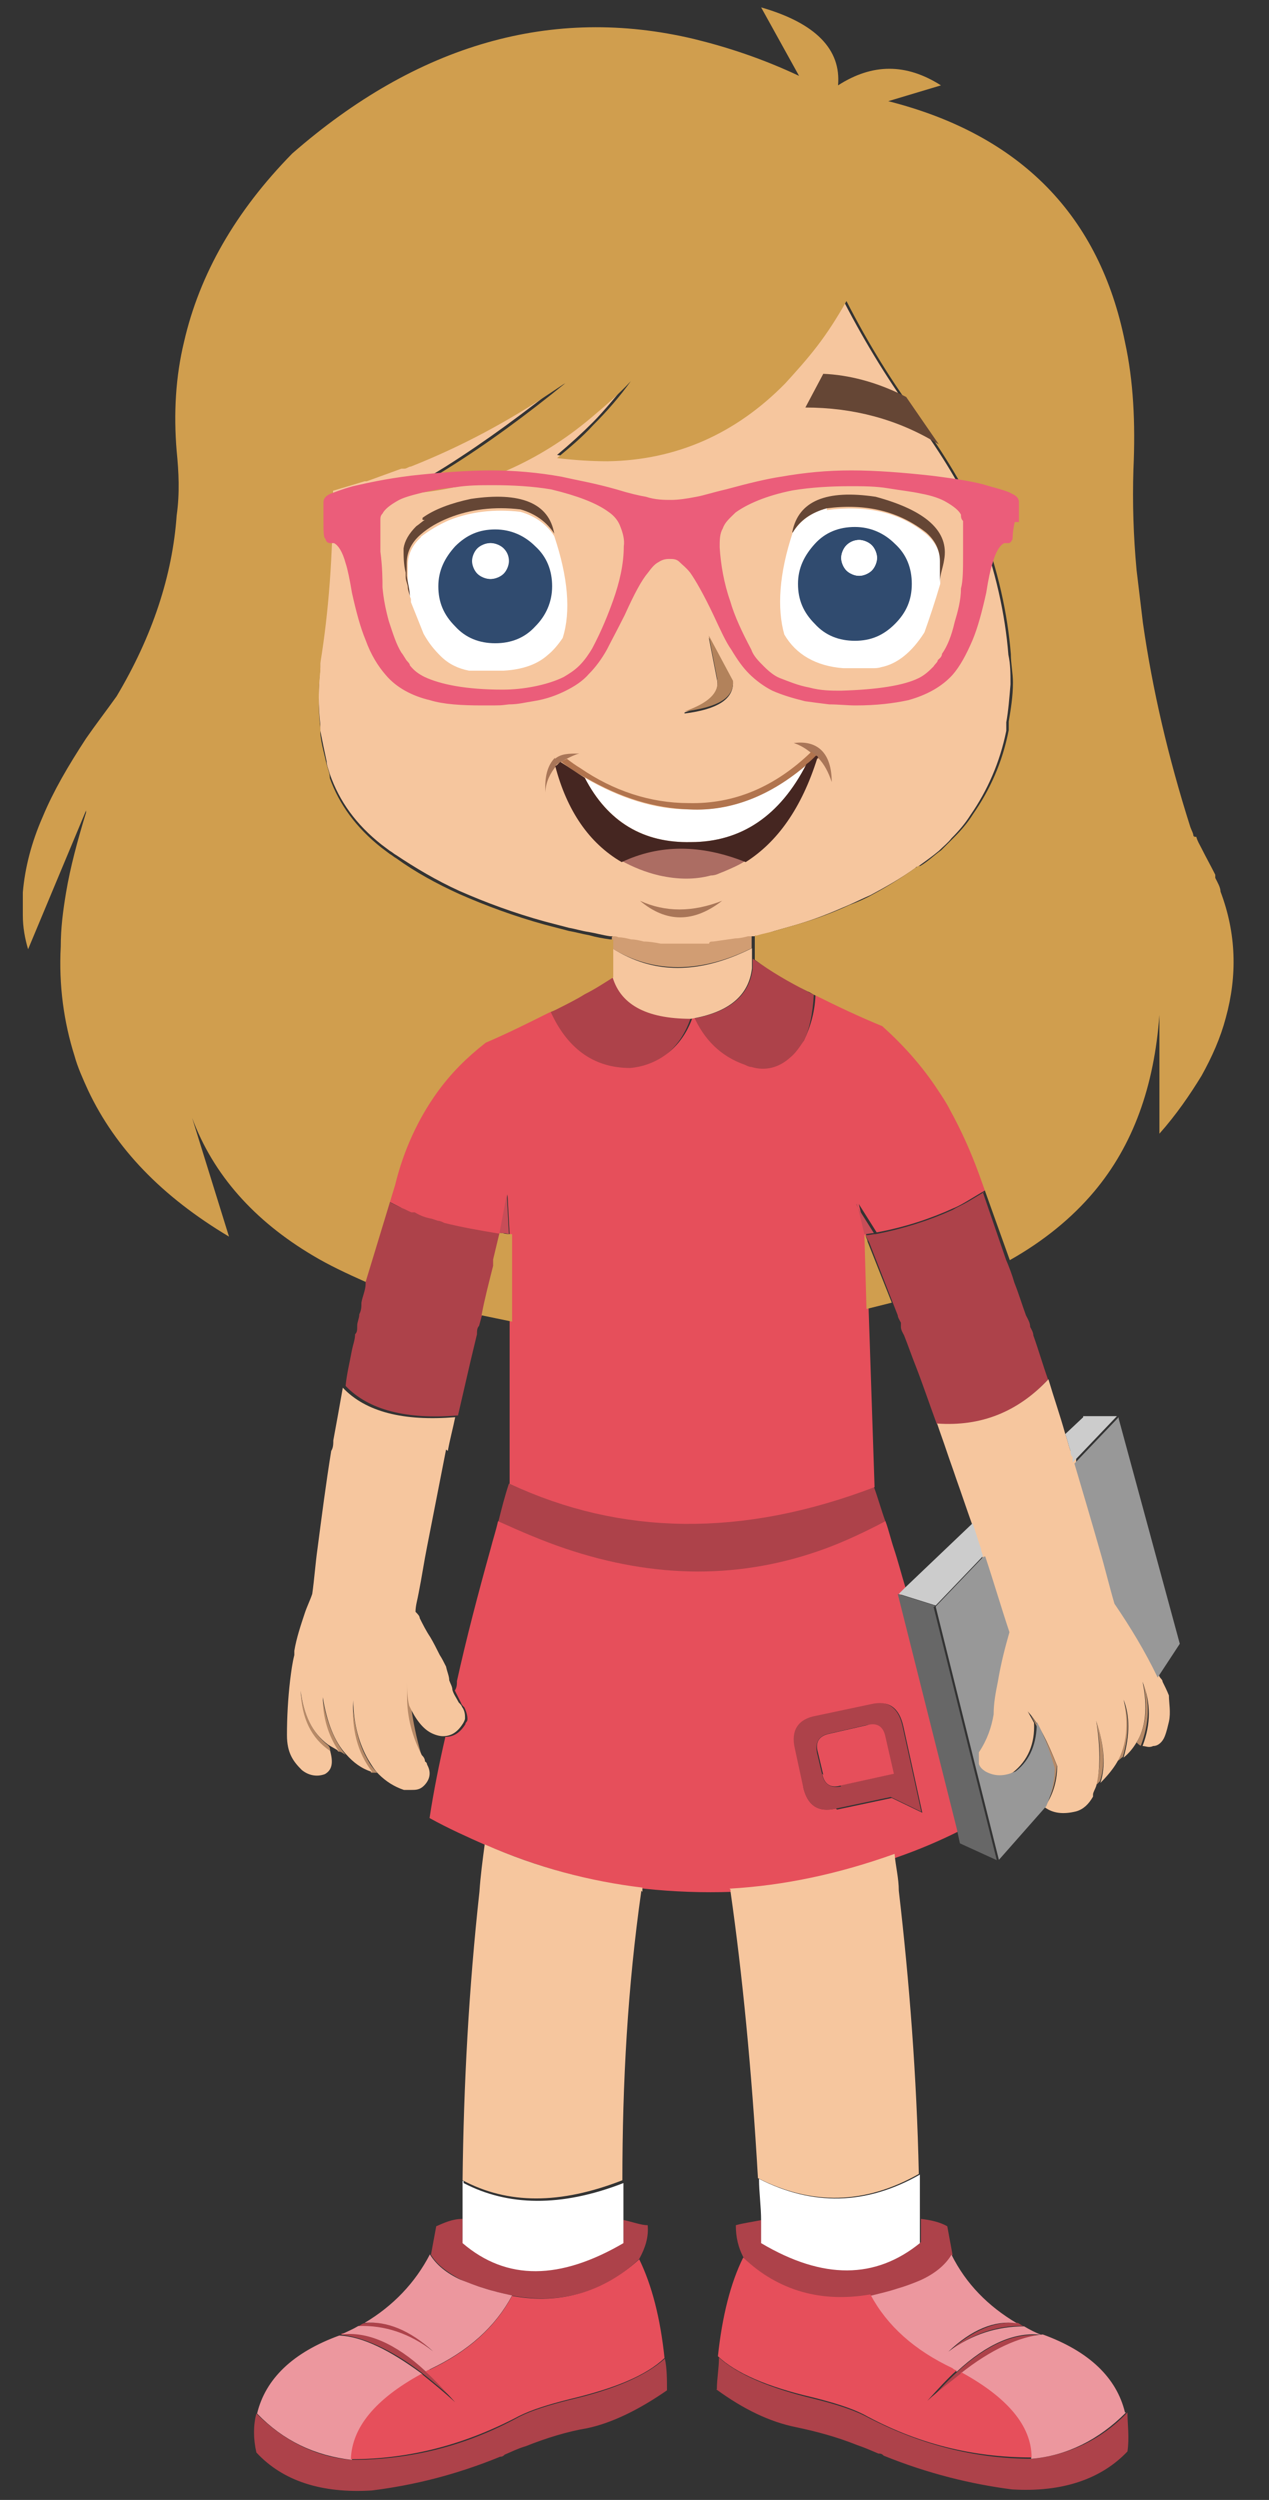<?xml version="1.0" encoding="UTF-8"?> <svg xmlns="http://www.w3.org/2000/svg" id="a" version="1.1" viewBox="0 0 361.3 711.6"><rect x="0" y="0" width="361.3" height="711.6" fill="#333333" stroke="none"/><defs><style> .cls-1 { fill: #452621; } .cls-1, .cls-2, .cls-3, .cls-4, .cls-5, .cls-6, .cls-7, .cls-8, .cls-9, .cls-10, .cls-11, .cls-12, .cls-13, .cls-14, .cls-15, .cls-16, .cls-17, .cls-18, .cls-19, .cls-20, .cls-21 { stroke-width: 0px; } .cls-2 { fill: #a97658; } .cls-3 { fill: #f6c69e; } .cls-4 { fill: #ad424a; } .cls-5 { fill: #c84d58; } .cls-6 { fill: #ac6d63; } .cls-7 { fill: #676767; } .cls-8 { fill: #b78a67; } .cls-9 { fill: #d09e4e; } .cls-10 { fill: #304b6f; } .cls-11 { fill: #b1744e; } .cls-12 { fill: #ec979e; } .cls-13 { fill: #654635; } .cls-14 { fill: #eb5d7a; } .cls-15 { fill: #d19d73; } .cls-16 { fill: #989898; } .cls-17 { fill: #ccc; } .cls-18 { fill: #b2825b; } .cls-19 { fill: #fff; } .cls-20 { fill: #dfa47f; } .cls-21 { fill: #e64f5b; } </style></defs><g id="b"><path class="cls-18" d="M84.4,209.4v.6h0c-.9-3-1.5-6-2.1-9.3,0,3,.9,6,1.8,9h.3s0-.3,0-.3Z"></path><path class="cls-20" d="M96.9,122.5c3.6-1.2,7.2-2.4,10.8-3.6-4.2.6-7.8,2.1-10.8,3.6Z"></path></g><g id="c"><path class="cls-4" d="M203.9,680.1c7.8,5.7,15.3,9.3,22.8,10.8,5.7,1.2,11.4,2.7,17.4,5.1,1.8.6,3.9,1.5,6,2.4.6,0,.9,0,1.5.6,12.6,5.1,24.9,8.1,36.5,9.6,14.4.9,25.5-3,32.9-10.8.6-3.9,0-7.8,0-11.1-7.5,7.8-16.5,12-27,13.2-16.8,0-32.6-4.2-47.9-12.3-3.6-1.8-8.4-3.3-14.4-4.8-12.6-3-21.6-6.9-27-11.7,0,3-.6,6-.6,9M291.6,662.1c-.6,0-1.2-.6-1.8-.9-6.3-.6-12.9,2.1-19.5,8.1,6.6-5.1,13.8-7.5,21.6-7.2M264,683.7c3.3-3,6.6-5.7,9.6-7.8,9-6.9,16.8-10.5,23.4-11.1h-.6c-7.2-.9-15.3,2.4-24,10.5-2.7,2.4-5.4,5.4-8.4,8.7M269.7,633.7c-2.1-1.2-4.8-1.8-7.5-2.1v6.6c-12.6,10.5-27.6,10.5-45.2,0v-6.3c-3,.6-5.4.9-7.5,1.5,0,3.3.6,6.3,2.4,9.6,10.2,9.3,22.2,12.9,36.2,10.5,2.7-.6,5.1-1.2,7.8-2.1h0c2.1-.6,4.2-1.5,6.6-2.4,3.9-1.8,6.9-4.5,8.7-7.2l-1.5-8.1M142.2,699.3c.6,0,.9,0,1.5-.6,2.1-.9,3.9-1.8,6-2.4,6-2.4,12-4.2,17.4-5.1,7.2-1.5,15-5.4,22.8-10.8,0-3,0-6.3-.6-9-5.4,4.8-14.1,8.7-27,11.7-6,1.5-10.8,3-14.4,4.8-15.3,8.4-31.1,12.3-47.9,12.3-10.2-.9-19.2-5.4-27-13.2-.9,3.3-.9,7.2,0,11.1,7.5,8.1,18.6,11.7,32.9,10.8,12-1.5,24-4.5,36.5-9.6M97.2,664.5h-.6c6.6.6,14.7,4.2,23.4,10.8,3,2.4,6.3,5.1,9.6,8.1-3-3.3-5.7-6.3-8.4-8.7-8.7-8.1-16.8-11.4-24-10.5M103.8,661.3c-.6,0-1.2.6-1.8.9,7.5,0,14.7,2.1,21.3,7.2-6.6-6.3-13.2-9-19.5-8.1M131.7,631.6c-3,0-5.4,1.2-7.5,2.1l-1.5,8.1c1.8,3,4.8,5.1,8.7,7.2,2.1.9,4.5,1.8,6.6,2.4h0c2.7.9,5.4,1.5,8.1,2.1,13.8,2.4,25.8-.9,35.9-10.5,1.8-3.3,2.7-6.3,2.4-9.6-1.8,0-4.2-.9-6.9-1.5v5.7c-18,10.8-33.2,11.1-45.8,0v-6.6M228.7,508.8c1.2,5.1,4.2,7.2,9.3,6l15.6-3.3,8.7,4.2-5.4-24.6c-1.2-5.1-4.2-7.2-9.3-6.3l-15.6,3.3c-5.1,1.2-6.9,4.2-6,9.3l2.4,11.1M239.5,508.5c-3,.6-4.8-.6-5.4-3.3l-1.5-6.3c-.6-3,.6-4.8,3.3-5.4l10.5-2.4c3-.6,4.8.6,5.4,3.3l2.4,10.5-15,3.3M252.1,433.1c-1.2-3.3-2.1-6.6-3.3-9.9-37.4,14.1-72.2,13.8-103.9-.9-1.2,3.6-2.1,7.2-3,10.8,6.6,3.3,12.9,5.7,19.2,7.8,25.8,8.7,50.6,8.7,74,0,5.7-2.1,11.4-4.8,17.1-7.8M280.2,339.3c-1.5.9-3,1.8-4.5,2.7h0c-1.5.9-3,1.5-4.5,2.4-6.6,3-14.1,5.4-21.9,6.9h0c-.9,0-1.8.3-2.7.3,0,.6.6,1.5.9,2.1l8.1,20.7h0c0,.6.6,1.5.9,2.1v1.2c0,.9.6,1.8.9,2.4,1.2,3,2.1,5.7,3.3,8.7,2.1,5.4,3.9,10.8,6,16.5,12.6.9,23.1-3.3,31.7-12.6-1.5-4.2-2.7-8.4-4.2-12.6,0-.9-.6-1.8-.9-2.4,0-1.2-.6-2.1-1.2-3.3-1.2-3.3-2.1-6.3-3.3-9.3-.6-2.1-1.5-4.5-2.4-6.6l-6.6-19.2M214.3,273.8v1.8c-.9,7.8-6.6,12.6-17.4,14.4,3,6.9,8.1,11.7,14.7,14.1.6,0,1.2.3,1.8.6,4.2,1.2,7.8,0,11.1-2.7,1.5-1.2,2.7-2.7,3.9-4.8,2.1-3.9,3-8.7,3.3-14.1-.9-.3-1.8-.9-2.4-1.2-5.4-3-10.5-6-15-9v1.2M157.7,286.6c-.6.3-1.2.6-2.1.9,4.8,11.7,12.3,17.4,23.1,17.1,3.3-.6,6.3-1.5,9-3,4.2-2.7,7.2-6.6,9-12-12.9,0-20.4-4.2-22.5-12.6-2.4,1.5-5.1,3-8.1,4.8-2.7,1.5-5.4,3-8.4,4.5M114.3,343.8c-1.2-.6-2.7-1.2-3.6-1.8l-6.6,22.2h0v1.2c0,1.8-.9,3.6-1.2,5.4,0,1.2,0,2.1-.6,3.3,0,1.2-.6,2.1-.6,3.3s0,1.8-.6,2.4c0,1.5-.6,3-.9,4.5-.6,3.3-1.5,6.9-1.8,10.2,6.6,6.9,17.4,9.6,32,8.4,1.2-5.1,2.4-10.5,3.6-15.6.6-2.4,1.2-5.1,1.8-7.5h0c0-.9,0-1.8.6-2.4l.9-3.3h0c1.2-4.8,2.4-9.6,3.6-14.1v-1.8c.6-2.4,1.2-5.1,1.8-7.5h-.6c-5.4-.6-10.5-1.8-15.3-3-.6,0-1.2-.3-1.8-.6l-1.8-.6c-1.5-.6-3.3-1.2-4.8-1.5h-.9c-.9-.9-1.8-1.2-2.7-1.5h-.6v.3Z"></path><path class="cls-12" d="M320.3,686.7c-2.4-9.9-10.2-17.4-23.4-22.2-6.6.6-14.7,4.2-23.4,11.1,13.2,7.2,19.8,15,20.1,24.3,10.2-.9,19.2-5.4,27-13.2M262.2,649c-2.1.9-4.5,1.8-6.6,2.4h0c-2.7.9-5.4,1.5-7.8,2.1,4.8,9,12.6,15.9,23.4,21,0,0,.6,0,1.2.6,8.7-8.1,16.8-11.4,24-10.5-1.5-.6-3.3-1.5-4.8-2.4-7.5,0-14.7,2.1-21.6,7.2,6.6-6.3,13.2-9,19.5-8.1-8.1-4.8-14.4-11.1-18.6-19.5-1.8,3-4.8,5.4-8.7,7.2M120,675.6c-9-6.6-16.8-10.5-23.4-10.8-13.2,4.8-21,12.3-23.4,22.2,7.5,7.8,16.5,12,27,13.2,0-9,6.9-17.1,20.1-24.3M102,662.1c-1.5.9-3,1.5-4.8,2.4,7.2-.9,15.3,2.4,24,10.5,0,0,.6,0,1.2-.6,10.8-5.1,18.6-12,23.4-21-2.7-.6-5.4-1.2-8.1-2.1h0c-2.1-.6-4.2-1.5-6.6-2.4-3.9-1.8-6.9-4.2-8.7-7.2-4.2,8.1-10.5,14.7-18.6,19.5,6.3-.6,12.9,2.1,19.5,8.1-6.6-5.1-13.8-7.5-21.3-7.2h0Z"></path><path class="cls-21" d="M273.6,675.6c-3,2.4-6.3,4.8-9.6,7.8,3-3.3,5.7-6.3,8.4-8.7,0,0-.6,0-1.2-.6-10.8-5.1-18.6-12-23.4-21-13.8,2.4-26.1-.9-36.2-10.5-3.6,7.2-6,16.8-7.2,28.1,5.1,4.8,14.1,8.7,27,11.7,6,1.5,10.8,3,14.4,4.8,15.3,8.4,31.1,12.3,47.9,12.3,0-9-6.9-17.1-20.1-24.3M145.8,653.5c-4.8,9-12.6,15.9-23.4,21,0,0-.6,0-1.2.6,2.7,2.4,5.4,5.4,8.4,8.7-3.3-3-6.6-5.7-9.6-8.1-13.2,7.2-19.8,15.3-20.1,24.3,16.8,0,32.6-4.2,47.9-12.3,3.6-1.8,8.4-3.3,14.4-4.8,12.6-3,21.6-6.6,27-11.7-1.2-11.4-3.6-20.7-7.2-28.1-10.2,9.3-22.2,12.9-35.9,10.5M257.8,451.9c-1.2-3.9-2.1-7.5-3.3-11.1-.9-2.7-1.5-5.4-2.4-7.8-5.7,3-11.4,5.7-17.1,7.8-23.7,8.7-48.2,8.7-74,0-6.3-2.1-12.6-4.8-19.2-7.8-.6,2.7-1.5,5.4-2.1,7.8-3.6,12.9-6.9,25.5-9.6,37.7,0,.9,0,1.8-.6,2.7.6,1.2,1.2,2.4,1.8,3.6,0,.3.6.9.9,1.2.6,1.2.9,2.4.9,3.3s-.6.9-.6,1.5c-1.5,2.4-3.3,3.6-5.7,3.6-1.8,7.8-3.3,15.3-4.5,23.1,5.4,3,10.8,5.4,16.2,7.8,15,6.3,29.9,10.5,44.9,12.3,8.4.9,16.8,1.2,25.2.9,15.6-.9,31.4-4.2,47-9.9,6-2.1,11.7-4.5,17.7-7.5h0l-16.8-67.1,1.8-1.8M238,514.8c-5.1,1.2-8.1-.9-9.3-6l-2.4-11.1c-1.2-5.1.9-8.4,6-9.3l15.6-3.3c5.1-1.2,8.1.9,9.3,6.3l5.4,24.6-8.7-4.2-15.6,3.3M234.1,504.9c.6,3,2.4,4.2,5.4,3.3l15-3.3-2.4-10.5c-.6-3-2.4-4.2-5.4-3.3l-10.5,2.4c-3,.6-4.2,2.4-3.3,5.4l1.5,6.3M155.9,287.8c-5.4,2.7-11.4,5.4-17.7,8.1-5.4,4.2-9.9,8.7-13.8,14.1h0c-5.7,7.8-9.6,16.5-12,26.4l-1.5,5.7c1.2.6,2.4,1.2,3.6,1.8h0c.9.3,1.8.9,2.7,1.2h.9c1.5.9,3,1.5,4.8,1.8l1.8.6c.6,0,1.2.3,1.8.6,4.8,1.2,9.9,2.1,15.3,3h.6l2.1-11.1.6,11.4v71c31.7,14.7,66.2,15.3,103.9.9l-2.4-71.9-2.1-8.7,5.1,8.1h0c8.1-1.5,15.3-3.9,21.9-6.9,1.5-.6,3-1.5,4.5-2.4h0c1.5-.9,3-1.8,4.5-2.7l-1.8-5.4c-2.4-6.6-5.4-12.9-8.4-18.6-1.2-1.8-2.1-3.9-3.3-5.7-4.5-6.9-9.9-13.2-15.9-18.3-6.9-2.7-13.2-5.7-18.9-8.7,0,5.7-1.5,10.2-3.3,14.1-1.2,1.8-2.4,3.6-3.9,4.8-3.3,3-7.2,3.9-11.1,2.7-.6,0-1.2-.3-1.8-.6-6.9-2.4-11.7-7.2-14.7-14.1-1.8,5.4-4.8,9.3-9,12-2.4,1.5-5.4,2.7-9,3-10.5,0-18.3-5.7-23.1-17.1h0l-.9.9h.3Z"></path><path class="cls-19" d="M261.9,631.6v-12.6c-15.3,8.7-30.5,9-45.8,1.2,0,3.9.6,7.8.6,12v6.3c17.7,10.5,32.6,10.2,45.2,0v-6.6M131.7,620.8v17.7c12.6,10.8,27.8,10.5,45.8,0v-17.1c-17.7,6.9-32.9,6.6-45.5,0h0v-.6h-.3Z"></path><path class="cls-8" d="M96.6,498.6c.6,0,1.2.6,1.8.9-3-3.6-5.4-9-6.6-16.2,0,5.7,1.5,10.8,4.5,15.3M94,498.6c0-.6,0-1.2-.6-1.8-4.2-3.3-6.9-8.4-7.8-15.3,0,7.8,3,13.5,8.4,17.1M105.6,504.6h1.8c-1.2-1.2-2.1-2.4-3-4.2-2.4-4.2-3.6-9.9-4.2-16.8-.6,8.1.9,15,5.4,20.4M115.8,478.6v4.5c0,5.7,1.2,11.4,4.2,16.5-1.5-5.1-2.4-9.6-3-14.1,0-2.4-.6-4.8-.6-6.9v-.9.9M312.3,507.9l.9-.9c1.5-4.5,1.2-10.5-1.2-17.7,1.5,7.5,1.5,13.8,0,18.6M317.9,501.3c.6,0,1.2-.9,1.8-1.2,1.8-6.3,1.8-11.7,0-16.5,1.2,6.9.6,12.9-1.8,17.7M325.4,478.6v-1.2,1.2c1.5,7.2.9,12.9-1.8,17.4,0,0,.9.9,1.2.9,2.4-6.3,2.7-12.3.6-18.3M292.8,487c.6,1.2,1.2,2.1,1.8,3.3h0c2.4,4.5,4.2,8.7,5.1,13.2,0,3.6-.9,7.2-2.4,10.8,2.1-3,3.3-6.9,3.6-11.7-2.7-6.9-5.4-12-8.4-15.6h.3Z"></path><path class="cls-3" d="M127.5,413c.6-3.3,1.5-6.6,2.1-9.6-14.7,1.2-25.5-1.5-32-8.4-.9,5.1-1.8,10.2-2.7,15,0,.9,0,2.1-.6,3-1.5,9.3-2.7,18.6-3.9,27.8-.6,4.2-.9,8.7-1.5,12.9h0c-.6,1.8-1.5,3.6-2.1,5.4-1.2,3.6-2.4,7.2-3,10.8v1.2c-.6,2.4-.9,4.8-1.2,7.2-.6,5.1-.9,10.5-.9,15.6s1.8,7.5,4.2,9.9c1.8,1.5,4.2,2.1,6.6,1.2h0c2.1-1.2,2.4-3.3,1.5-6.6-5.4-3.6-8.1-9.3-8.4-17.1.9,6.9,3.3,12,7.8,15.3.9.6,2.1,1.2,3,1.8-3-4.5-4.5-9.6-4.5-15.3,1.2,7.2,3.3,12.6,6.6,16.2,2.1,2.4,4.5,4.2,7.5,5.1-4.2-5.4-6-12.3-5.4-20.4,0,6.9,1.8,12.6,4.2,16.8.9,1.5,1.8,3,3,4.2,2.1,2.1,4.5,3.6,7.2,4.5h2.1c1.2,0,2.4,0,3.6-1.2,1.8-1.8,2.1-3.9.9-6,0,0,0-.6-.6-.9h0c0-.9-.6-1.5-.9-1.8-2.7-5.1-4.2-10.8-4.2-16.5s0-3,0-4.5v-.9.9c0,2.1,0,4.5.6,6.9,1.8,3.9,3.9,6.6,6.3,7.8,1.2.6,2.4.9,3.3.9,2.4,0,4.2-1.2,5.7-3.6,0,0,.6-.9.6-1.5,0-.9,0-2.1-.9-3.3,0-.3-.6-.9-.9-1.2-.6-1.2-1.5-2.4-1.8-3.6,0-.9-.6-1.8-.9-2.7,0-1.2-.6-2.4-.9-3.9-.6-1.2-1.2-2.4-1.8-3.3-.9-1.8-1.8-3.6-2.7-5.1-1.2-1.8-2.1-3.6-3-5.4,0-.6-.6-1.2-1.2-1.8,0-1.8.6-3.6.9-5.4.9-4.5,1.5-8.7,2.4-13.2,1.8-9.3,3.6-18.3,5.4-27.6h0M182.9,538.5v-1.2c-15-1.8-29.9-5.7-44.9-12.3-.6,4.5-1.2,9-1.5,13.5-3,27.3-4.5,54.8-4.8,82.1,12.9,6.9,27.8,6.9,45.5,0,0-27.8,1.5-55.1,5.4-82.4M208,537.9v.6c3.3,23.1,6,50.3,7.8,81.5,15.3,7.8,30.5,7.5,45.8-1.2-.6-27.8-2.7-54.8-5.7-80.6,0-3.6-.9-6.9-1.2-10.5-15.9,5.7-31.4,9-47,9.9M304.8,413c-.6-1.5-.9-3.3-1.5-4.8-1.5-5.4-3.3-10.5-4.8-15.6-8.7,9.3-19.2,13.5-31.7,12.6.9,2.7,1.8,5.1,2.7,7.8.9,2.7,1.8,5.1,2.7,7.8,1.5,4.2,3,8.7,4.5,12.9.9,2.4,1.5,4.8,2.4,7.2,0,.6.6,1.5.6,2.4,2.4,7.2,4.8,14.4,6.9,21.6-1.5,4.2-2.4,8.7-3.3,14.1-.6,3-.9,6-1.2,9.3,0,3.6-1.8,7.2-4.2,10.8,0,1.5-.6,2.4,0,3.3,0,.9.9,1.5,1.8,2.1,2.7,1.8,5.7,1.8,8.7,0,4.2-3.3,6.3-8.1,6-14.1h0c-.6-1.2-1.2-2.1-1.8-3.3,3,3.3,5.7,8.7,8.4,15.6,0,4.8-1.5,8.7-3.6,11.7,2.4,1.8,5.4,2.1,9,1.2h0c2.1-.6,3.6-2.1,4.8-4.2v-.6c0-.6.6-1.5.9-2.4,1.2-4.8,1.2-11.1,0-18.6,2.4,7.2,2.7,13.2,1.2,17.7,1.8-1.8,3.6-3.9,4.8-6,2.7-4.8,3.3-10.8,1.8-17.7,1.8,4.5,1.8,10.2,0,16.5,1.5-1.2,2.7-2.7,3.6-4.2,2.7-4.2,3.3-10.2,1.8-17.4v-1.2,1.2c2.4,6,2.4,12,0,18.3.9,0,1.8.6,3,0,1.5,0,2.7-1.2,3.3-2.7h0c.6-1.5.9-3,1.2-4.2.6-2.7,0-5.4,0-7.5h0c-.6-1.5-1.2-2.7-1.8-3.9,0-.6-.6-.9-.9-1.5-3.6-7.5-7.8-14.4-12.3-21-1.5-5.1-2.7-10.2-4.2-15.3-2.4-8.4-4.8-16.5-7.2-24.6v-1.5c0-.6,0-1.2-.6-1.8M174.2,269.9v7.5c2.1,8.4,9.6,12.6,22.5,12.6,10.8-1.8,16.5-6.6,17.4-14.4v-5.7c-15,7.5-28.1,7.5-39.8,0h0Z"></path><path class="cls-7" d="M266.1,457l-10.5-3.3,16.8,66.8h0l.9,4.2,10.5,4.8-7.2-28.7h0l-10.8-43.4h.3v-.3h0Z"></path><path class="cls-16" d="M279.9,443.2l-13.5,14.1,10.8,43.4h0l7.2,28.7,13.5-15.3c1.5-3.6,2.4-7.2,2.4-10.8-1.2-4.2-2.7-8.7-5.1-13.2,0,6-1.8,10.8-6,14.1-3.3,1.5-6,1.5-8.7,0-.9-.6-1.5-1.2-1.8-2.1v-3.3c2.4-3.6,3.6-7.2,4.2-10.8,0-3.3.6-6.3,1.2-9.3.9-5.4,2.1-9.9,3.3-14.1-2.4-7.2-4.5-14.4-6.9-21.6M318.5,403.4l-12.6,13.2c2.4,8.1,4.8,16.2,7.2,24.6,1.5,5.1,2.7,10.2,4.2,15.3,4.5,6.6,8.7,13.5,12.3,21l6.3-9.6-17.4-64.1h0v-.3Z"></path><path class="cls-17" d="M279.9,443.2c0-.6-.6-1.5-.6-2.4-.9-2.4-1.5-4.8-2.4-7.2l-19.2,18.3-1.8,1.8,10.5,3.3,13.5-14.1M308.4,403.4l-5.1,4.8c.6,1.5.9,3.3,1.5,4.8,0,.6,0,1.2.6,1.8v1.5l12.6-13.2h-10.2.6v.3h0Z"></path><path class="cls-5" d="M244,342.6l2.1,8.7c.9,0,1.8-.3,2.7-.3l-5.1-8.1M142.2,351c.9,0,1.8,0,2.7.3l-.6-11.4-2.1,11.1h0Z"></path><path class="cls-15" d="M174.2,266.6v3.3c11.7,7.2,25.2,7.2,39.8,0v-4.2h-1.2c-1.2,0-2.4.6-3.6.6-2.1.3-4.2.6-6.3.9h-4.8c-3.6.9-7.2.9-10.2.6-1.8,0-3.3-.3-4.8-.6-1.2,0-2.4-.3-3.6-.6-1.2,0-2.4-.3-3.6-.6h-1.5v.6h-.3Z"></path></g><g id="d"><path class="cls-9" d="M246.1,351.3l.6,21.3,7.2-1.8-6.9-17.4c0-.6-.6-1.5-.9-2.1M142.2,351c-.6,2.4-1.2,5.1-1.8,7.5v1.8c-1.2,4.8-2.4,9.3-3.3,14.1,3,.6,5.7,1.2,8.7,1.8v-24.9c-.9,0-1.8,0-2.7-.3h-.9Z"></path></g><g id="e"><path class="cls-3" d="M241,84.8c-2.7,4.5-5.4,9-8.4,12.9s-6,7.2-9,10.5c-14.1,14.4-31.1,21.6-50.6,22.2-4.8,0-9.6,0-14.4-.9,3.6-3,7.2-6.3,10.2-9.3,3-3,7.5-8.4,10.8-12.6-3.6,3.9-7.5,7.5-11.4,10.5-7.5,6.3-15.3,11.1-23.4,14.7-9.3,4.2-19.2,6.3-29.6,6.9,3.9-2.1,7.8-4.5,11.7-6.9,11.4-7.2,22.8-15.6,34.4-24.9,0,0-.6.3-.9.6-.9.6-1.8,1.2-2.7,1.8-12.9,8.7-26.7,15.9-40.7,21.6-.6,0-1.2.6-1.8.6h-.9c-3.3,1.2-6.6,2.4-9.9,3.6h-.6c-3,.9-6,1.8-9,2.7,0,18-1.5,34.4-3.6,49.1v2.1c-.6,5.7-.6,11.1,0,16.2v1.8c.6,3,1.2,6,1.8,8.7,0,1.2.6,2.4.9,3.6h0c2.7,7.8,7.5,14.4,14.7,20.1l2.4,1.8c.6.3,1.2.9,1.8,1.2,5.4,3.6,11.4,7.2,18,10.2,7.5,3.3,15.6,6.3,24.3,8.7,2.4.6,4.5,1.2,6.9,1.8,1.8.3,3.6.9,5.7,1.2,1.8.3,3.9.9,6,1.2h.9c.6,0,.9,0,1.5.3,1.2,0,2.4.3,3.6.6,1.2,0,2.4.3,3.6.6,1.5,0,3.3.3,4.8.6h13.8c0-.6.6-.6,1.2-.6,2.1-.3,4.2-.6,6.3-.9,1.2,0,2.4-.3,3.6-.6h1.8c1.8-.3,3.9-.9,5.7-1.5,2.1-.6,4.2-1.2,6.3-1.8,5.1-1.5,9.6-3.3,14.4-5.4,2.1-.9,4.5-2.1,6.6-3,4.5-2.4,8.7-4.8,12.9-7.8,0,0,0-.3.6-.3,2.1-1.5,4.2-3,6-4.5,1.2-1.2,2.7-2.4,3.6-3.6,2.1-2.1,3.9-4.2,5.4-6.6,4.8-6.9,8.4-15,10.2-24v-2.4c.6-3.3.9-7.2,1.2-10.8h0c0-3,0-5.7-.6-8.4-.9-11.4-3.6-24-8.7-37.4-3.6-8.4-9-17.7-16.2-27.8,0-.6-.9-1.2-1.2-1.8-7.5-10.2-14.4-21.3-20.7-33.5M194.9,202.8c6.9-2.4,9.9-5.4,9.3-9l-2.4-12.3,6.9,12.9c0,4.5-4.2,7.5-13.8,8.7h0v-.3Z"></path><path class="cls-18" d="M204.2,193.5c.6,3.6-2.4,6.6-9.3,9,9.6-1.2,14.1-3.9,13.8-8.7l-6.9-12.9,2.4,12.3h0v.3Z"></path><path class="cls-9" d="M339.8,238.1c0-.9-.6-1.8-.9-2.7-6.3-19.8-10.8-39.2-13.5-58.1-.6-5.1-1.2-9.9-1.8-15-.9-9.6-1.2-19.2-.9-28.7.6-13.2,0-25.2-2.4-36.2-7.2-35.9-29.6-59-67.4-68.6l15-4.5c-9.9-6.3-19.5-6.3-29.3,0,.9-10.2-6.3-17.7-21.9-22.2l10.8,19.5c-10.2-4.8-20.1-8.1-29.9-10.5-40.4-9.6-78.8,1.5-114.4,32.6-16.2,16.5-26.4,34.4-30.8,53.6-2.4,9.9-3,20.4-2.1,31.1.6,6,.9,12,0,18.3-1.2,17.1-6.9,34.4-17.1,51.5-3,4.2-6,8.1-8.7,12-5.1,7.8-9.3,15-12.3,22.2-3.3,7.5-5.1,14.7-5.7,21.6v6.6c0,3.3.6,6.6,1.5,9.6l16.5-39.5v.6c-2.4,7.8-4.5,15.6-5.7,22.8-.9,5.4-1.5,10.2-1.5,15.3-.6,11.1.9,21.6,3.9,31.1.9,3.3,2.4,6.6,3.9,9.9,7.8,16.5,21,30.2,40.1,41.6l-10.5-33.8c6,16.2,17.7,29.3,34.4,39.2,4.5,2.7,9.6,5.1,15,7.5h0l8.4-27.6c2.4-9.9,6.6-18.9,12-26.4h0c3.9-5.4,8.4-9.9,13.8-14.1,6.3-2.7,12.3-5.7,17.7-8.4.6-.3,1.5-.6,2.1-.9,3-1.5,6-3,8.4-4.5,3-1.5,5.7-3.3,8.1-4.8v-10.8h-.9c-2.1-.3-3.9-.6-6-1.2-1.8-.3-3.9-.9-5.7-1.2-2.4-.6-4.5-1.2-6.9-1.8-8.7-2.4-16.8-5.4-24.3-8.7-6.6-3-12.6-6.3-18-10.2-.6-.3-1.2-.9-1.8-1.2l-2.4-1.8c-7.2-5.7-12-12.3-14.7-19.8h0c0-1.5-.6-2.7-.9-3.9-.6-2.7-1.5-5.7-1.8-8.7v-1.8c-.6-5.1-.6-10.8,0-16.2v-2.1c2.4-14.7,3.6-30.8,3.6-49.1,3-.9,6-1.8,9-2.7h.6c3.3-1.2,6.6-2.4,9.9-3.6h.9c.6,0,1.2-.6,1.8-.6,14.4-5.7,27.8-12.9,40.7-21.6.9-.6,1.8-1.2,2.7-1.8,0,0,.6-.3.9-.6-11.4,9.3-22.8,17.7-34.4,24.9-3.9,2.4-7.8,4.8-11.7,6.9,10.2-.6,20.1-2.7,29.6-6.9,8.1-3.6,15.9-8.4,23.4-14.7,3.9-3.3,7.8-6.6,11.4-10.5-3,4.2-6.6,8.4-10.8,12.6-3,3.3-6.6,6.3-10.2,9.3,5.1.6,9.9.9,14.4.9,19.5-.3,36.5-7.8,50.6-22.2,3-3.3,6-6.6,9-10.5,3-3.9,5.7-8.1,8.4-12.9,6.3,12.3,13.2,23.4,20.7,33.5,0,.6.9,1.2,1.2,1.8,7.2,10.2,12.6,19.5,16.2,27.8,5.1,13.5,7.8,26.1,8.7,37.4,0,2.7.6,5.4.6,8.1h0c0,3.9-.6,7.5-1.2,11.1v2.4c-1.8,9.3-5.4,17.1-10.2,24-1.5,2.4-3.3,4.5-5.4,6.6-1.2,1.2-2.4,2.4-3.6,3.6-2.1,1.5-3.9,3.3-6,4.5h-.6c-4.2,3-8.4,5.7-12.9,8.1-2.1,1.2-4.2,2.1-6.6,3-4.5,2.1-9.3,3.9-14.4,5.4-2.1.6-4.2,1.2-6.3,1.8-1.8.6-3.9.9-5.7,1.5h-.6v6.9c4.5,3.3,9.6,6.3,15,9,.9.3,1.5.9,2.4,1.2,6,3,12.3,6,18.9,8.7,6,5.4,11.4,11.4,15.9,18.3,1.2,1.8,2.4,3.6,3.3,5.4h0c3.3,6,6,12,8.4,18.6l8.7,24.3c9.6-5.4,17.7-12,24-19.5,11.1-13.2,17.1-29.9,18.6-50.3v33.8c4.8-5.4,8.7-11.1,12-16.5,3-5.4,5.4-10.8,6.9-16.5,3.3-12,3-24-1.5-35.9,0-1.2-.9-2.7-1.5-3.9v-.9c-1.2-2.4-2.7-5.1-3.9-7.5-.6-1.2-1.2-2.1-1.5-3.3h-.6v-.3h0Z"></path></g><g id="f"><path class="cls-13" d="M234.4,106.4l-5.1,9.6c13.5,0,26.4,3.3,38,10.5l-9.3-13.5-1.8-.9c-6.9-3.3-14.4-5.4-21.9-5.7h0Z"></path></g><g id="g"><path class="cls-2" d="M205.6,256.4c-8.4,3.3-16.2,3.3-23.4,0,7.5,6.3,15.3,6.3,23.4,0M158,215.7h0c-2.1,2.1-3,5.4-2.7,9.9,0-3,1.5-5.7,3-7.5,0-.6.9-.9,1.5-1.2s.9-.6,1.5-.9c1.2-.6,2.4-1.2,3.6-1.5-3,0-5.1,0-6.9,1.5M232.9,215.7c1.8,1.8,3,4.2,3.9,6.9,0-8.1-3.9-12-10.8-11.1,1.8.6,3.3,1.5,4.8,2.7,0,.3.9.6,1.2,1.2,0,0,.6.3.6.6h.3v-.3Z"></path><path class="cls-19" d="M229.6,217.5c-10.5,9-21.9,13.5-33.5,12.9-9.9,0-19.8-3.3-29.6-9,6.6,12.6,16.8,18.6,30.2,18.3,14.4,0,25.5-7.5,32.9-22.2h0Z"></path><path class="cls-6" d="M176.9,245c3.3,1.8,6.9,3.3,10.8,4.2,5.4,1.2,10.2,1.2,14.7,0,.9,0,1.8-.3,2.4-.6l1.5-.6c2.1-.9,4.2-1.8,6-3h0c-12.6-4.8-24.6-4.8-35.3,0h0Z"></path><path class="cls-11" d="M232.3,215.1c0-.3-.9-.6-1.2-1.2-10.5,10.2-22.2,15-35,14.7-11.1,0-21.6-3.6-30.8-9.9-1.5-.9-2.7-1.8-3.9-2.7-.6.3-1.2.6-1.5.9,2.4,1.8,4.5,3.3,6.9,4.5,9.9,5.7,19.5,8.7,29.6,9,11.7.6,23.1-3.9,33.5-12.9.9-.6,1.8-1.5,2.7-2.4,0,0-.3,0-.3,0Z"></path><path class="cls-1" d="M232.9,215.7s0-.6-.6-.6c-.9.9-1.8,1.8-2.7,2.4-7.5,14.7-18.6,22.2-32.9,22.2-13.5.3-23.7-5.7-30.2-18.3-2.4-1.5-4.5-3-6.9-4.5-.6.3-.9.9-1.5,1.2,3.3,12.6,9.6,21.9,18.9,27.3,10.8-5.1,22.5-5.1,35.3,0h0c9-5.7,15.9-15.3,20.4-29.6,0,0,.3,0,.3,0Z"></path></g><g id="h"><path class="cls-19" d="M235.3,144.7c-4.5,1.2-7.5,3.6-9.6,6.9-3.9,11.7-4.5,21.6-2.4,29,3.3,5.7,9,9,16.8,9.6h8.4c.6,0,1.5,0,2.4-.3,4.5-.9,8.7-4.2,12.3-9.9h0c1.5-4.2,3-8.7,4.5-13.8v-6c0-3.3-1.5-6-3.9-8.1-7.5-6.3-17.1-8.4-28.4-6.9h0v-.6h0Z"></path><path class="cls-13" d="M225.7,151.6c2.1-3.6,5.4-5.7,9.6-6.9h0c11.4-1.5,20.7.9,28.4,6.9,2.4,2.1,3.9,4.8,3.9,8.1v6c0-2.1.9-4.2,1.2-6.3,1.5-8.1-5.1-14.1-19.5-18-14.1-2.1-21.9,1.2-23.7,9.9h0v.3Z"></path></g><g id="i"><path class="cls-10" d="M227.2,166.2c0,4.5,1.5,8.1,4.8,11.4,3,3.3,6.9,4.8,11.4,4.8s8.1-1.5,11.4-4.8,4.8-6.9,4.8-11.4-1.5-8.4-4.8-11.4c-3-3-6.9-4.8-11.4-4.8s-8.4,1.5-11.4,4.8c-3,3.3-4.8,6.9-4.8,11.4M241,155.2c.9-.9,2.4-1.5,3.6-1.5s2.7.6,3.6,1.5c.9.9,1.5,2.4,1.5,3.6s-.6,2.7-1.5,3.6-2.4,1.5-3.6,1.5-2.7-.6-3.6-1.5-1.5-2.4-1.5-3.6.6-2.7,1.5-3.6Z"></path><path class="cls-19" d="M244.6,153.7c-1.5,0-2.7.6-3.6,1.5s-1.5,2.4-1.5,3.6.6,2.7,1.5,3.6,2.4,1.5,3.6,1.5,2.7-.6,3.6-1.5c.9-.9,1.5-2.4,1.5-3.6s-.6-2.7-1.5-3.6-2.4-1.5-3.6-1.5Z"></path></g><g id="j"><path class="cls-19" d="M120,152.8c-2.4,2.1-3.9,4.8-3.9,8.1v3.6c0,2.1,0,3.9.9,6h0v.9h0l3.6,9h0c1.5,2.7,3,4.5,4.8,6.3,2.4,2.4,5.1,3.6,8.1,4.2h9.9c5.4-.3,9.6-1.8,12.6-4.5h0c1.5-1.2,3-3,4.2-4.8,2.4-7.5,1.5-17.4-2.4-29-2.1-3.3-5.4-5.7-9.6-6.9h0c-7.5-.9-14.4,0-20.4,2.4-2.7,1.2-5.4,2.7-8.1,4.8h.6-.3Z"></path><path class="cls-13" d="M120.9,148c-.9.6-1.5,1.2-2.4,1.8h0c-2.1,2.1-3.3,4.2-3.6,6.3,0,2.1,0,4.5.6,6.9v1.2c0,1.2.6,2.1.6,3s.6,2.1.6,2.7c0-2.1-.6-3.9-.9-6v-3.6c0-3.3,1.5-6,3.9-8.1s5.1-3.6,8.1-4.8c6-2.4,12.9-3.3,20.4-2.4h0c4.2,1.2,7.5,3.6,9.6,6.9-1.5-8.7-9.6-12-23.7-9.9-5.7,1.2-10.5,3-13.8,5.4h0v.6h.6,0Z"></path></g><g id="k"><path class="cls-10" d="M141,150.7c-4.5,0-8.1,1.5-11.4,4.8-3,3.3-4.8,6.9-4.8,11.4s1.5,8.1,4.8,11.4c3,3.3,6.9,4.8,11.4,4.8s8.4-1.5,11.4-4.8c3-3,4.8-6.9,4.8-11.4s-1.5-8.4-4.8-11.4c-3-3-6.9-4.8-11.4-4.8M143.1,156.1c.9.9,1.5,2.4,1.5,3.6s-.6,2.7-1.5,3.6-2.4,1.5-3.6,1.5-2.7-.6-3.6-1.5-1.5-2.4-1.5-3.6.6-2.7,1.5-3.6,2.4-1.5,3.6-1.5,2.7.6,3.6,1.5Z"></path><path class="cls-19" d="M144.9,159.7c0-1.5-.6-2.7-1.5-3.6s-2.4-1.5-3.6-1.5-2.7.6-3.6,1.5-1.5,2.4-1.5,3.6.6,2.7,1.5,3.6,2.4,1.5,3.6,1.5,2.7-.6,3.6-1.5,1.5-2.4,1.5-3.6Z"></path></g><g id="l"><path class="cls-14" d="M290.1,148.6v-5.7c0-.9-.6-1.8-2.1-2.4-.9-.6-3-1.2-6.3-2.1-3.6-1.2-9.3-2.1-16.5-3-8.1-.9-15.9-1.5-22.8-1.5s-13.2.6-20.1,1.8c-3.9.6-9,1.8-15.6,3.6-3.9.9-6.6,1.8-8.4,2.1-3,.6-5.4.9-7.2.9s-4.5,0-7.2-.9c-1.8-.3-4.5-.9-8.4-2.1-6.3-1.8-11.7-2.7-15.6-3.6-6.6-1.2-13.5-1.8-20.1-1.8s-14.7.6-22.8,1.5c-7.2.9-12.6,2.1-16.5,3-3.3.9-5.4,1.8-6.3,2.1-1.5.6-2.1,1.5-2.1,2.4v5.7c0,2.7,0,4.5.6,4.8,0,.6.6,1.2,1.2,1.2h1.2c1.2.6,2.4,2.4,3.3,5.7.6,1.8,1.2,4.8,1.8,8.4,1.2,5.4,2.4,9.9,3.9,13.5,1.5,4.2,3.6,7.5,5.7,9.9,3,3.6,7.5,6,12.6,7.2,3.9,1.2,9,1.5,15,1.5s4.8,0,7.5-.3c2.7,0,4.8-.6,6.9-.9,3.9-.6,6.9-1.8,9.3-3s4.8-2.7,6.6-4.8c1.8-1.8,3.6-4.2,5.1-6.9,1.2-2.4,3-5.7,5.1-9.9,2.7-6,4.8-9.9,6.6-12,.9-1.2,1.8-2.4,3-3,.9-.6,1.8-.9,3-.9s2.1,0,3,.9,1.8,1.5,3,3c1.5,2.1,3.9,6.3,6.6,12,2.1,4.5,3.6,7.8,5.1,9.9,1.8,3,3.3,5.1,5.1,6.9,1.8,1.8,4.2,3.6,6.6,4.8,2.7,1.2,5.7,2.1,9.3,3,2.1.3,4.5.6,6.9.9,2.7,0,5.1.3,7.5.3,6,0,10.8-.6,15-1.5,5.4-1.5,9.6-3.9,12.6-7.2,2.1-2.4,3.9-5.7,5.7-9.9,1.5-3.6,2.7-8.1,3.9-13.5.6-3.9,1.2-6.6,1.8-8.4.9-3.3,2.1-5.1,3.3-5.7h1.2c.6,0,.9-.6,1.2-1.2,0-.3,0-2.1.6-4.8M274.2,148.3v9c0,4.5,0,8.1-.6,10.2,0,3.3-.9,6.6-1.8,9.6-.9,3.9-2.1,6.9-3.6,9,0,.9-.9,1.5-1.2,1.8,0,.6-.9,1.2-1.2,1.8-1.2,1.2-2.4,2.4-4.2,3.3-4.2,2.1-11.7,3.3-22.2,3.6-2.7,0-5.7,0-9-.9-3.3-.6-6-1.8-8.4-2.7-1.5-.6-3-1.8-4.5-3.3s-3-3-3.6-4.8c-2.7-5.1-4.8-9.6-6-13.8-1.8-5.1-2.7-10.5-3-15.3,0-2.1,0-3.9.9-5.4.6-1.8,2.1-3,3.6-4.5,3.3-2.4,8.7-4.8,16.2-6.3,5.4-.9,11.1-1.2,16.5-1.2h0c3.6,0,7.2,0,10.8.6s6.6.9,9.3,1.5c3.3.6,5.7,1.5,7.2,2.4,2.1,1.2,3.6,2.4,4.2,3.6,0,.6,0,1.2.6,1.8M140.4,138.1h0c5.4,0,11.1.3,16.5,1.2,7.5,1.8,12.9,3.9,16.2,6.3,1.8,1.2,3,2.7,3.6,4.5.6,1.5,1.2,3.6.9,5.4,0,5.1-1.2,10.2-3,15.3-1.5,4.2-3.3,8.7-6,13.8-.9,1.5-2.1,3.3-3.6,4.8s-3,2.4-4.5,3.3c-2.4,1.2-5.4,2.1-8.4,2.7s-6,.9-9,.9c-10.5,0-17.7-1.5-22.2-3.6-1.8-.9-3-1.8-4.2-3.3,0-.6-.9-1.2-1.2-1.8-.6-.9-.9-1.5-1.2-1.8-1.5-2.4-2.4-5.4-3.6-9-.9-3.3-1.5-6.3-1.8-9.6,0-2.1,0-5.7-.6-10.2v-9c0-.6,0-1.2.6-1.8.6-1.2,2.1-2.4,4.2-3.6,1.5-.9,3.6-1.5,7.2-2.4,2.7-.6,5.7-1.2,9.3-1.5,3.6-.6,7.2-.6,10.8-.6h0Z"></path></g></svg> 